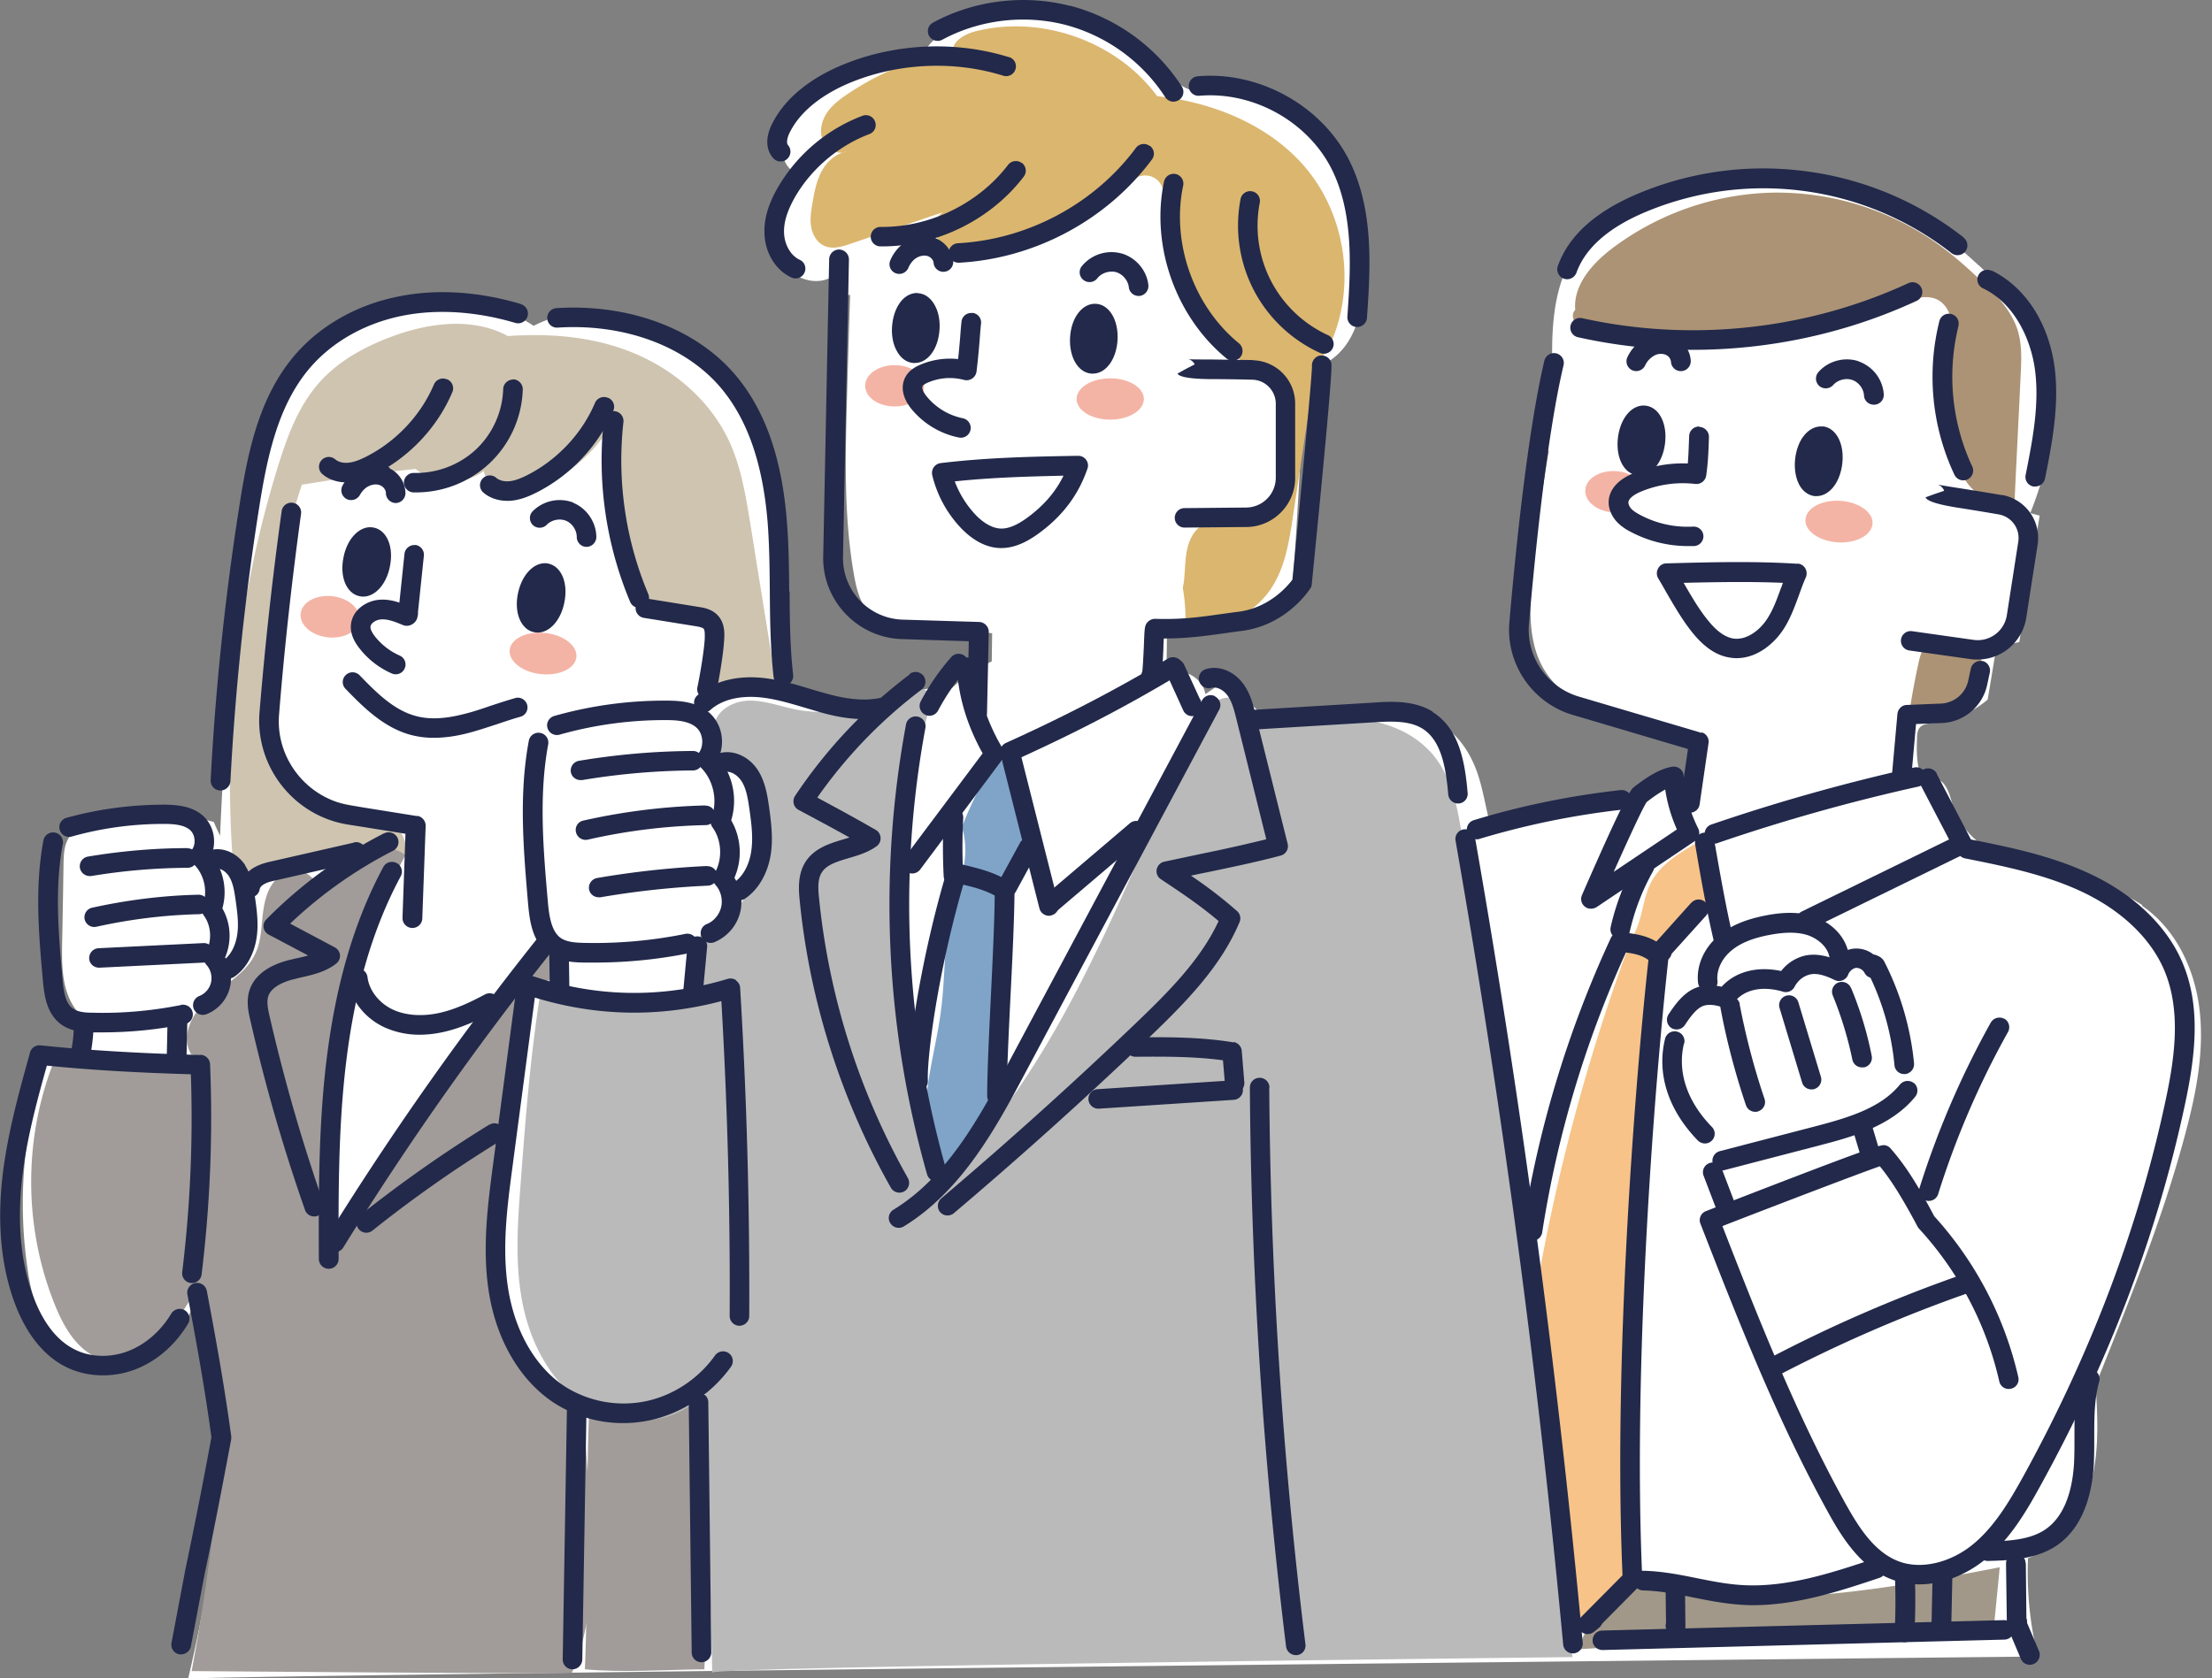 <svg width="141" height="107" fill="none" xmlns="http://www.w3.org/2000/svg"><rect width="100%" height="100%" fill="#808080" stroke="none"/><g clip-path="url(#clip0_91_339)"><path d="M48.428 28.8c-1.022-2.946-2.837-5.692-5.472-7.372-2.648-1.668-6.166-2.094-8.94-.652-2.622-1.768-5.786-1.505-8.648-.84-2.182.501-4.4 1.279-5.951 2.883-1.829 1.894-2.421 4.614-2.888 7.197-1.626 9.115-2.471 18.369-2.622 27.622l35.012 5.667.114-6.131c.555-6.483 1.034-12.84.807-19.184-.114-3.109-.404-6.256-1.412-9.19zm77.691-11.886c-2.295-2.144-4.93-4.025-7.969-4.84-3.328-.89-6.859-.439-10.237.213-2.61.514-5.372 1.254-7.074 3.273-2.004 2.37-1.98 5.78-1.853 8.877.05 1.341-.53 2.746-.68 4.213a565.648 565.648 0 0030.359 5.792c.921-1.956 1.677-4.025 1.992-6.169.303-2.144.139-4.388-.718-6.381-.832-1.931-2.27-3.536-3.808-4.978h-.012zM78.132 5.818c-.706.012-1.412.138-2.093-.038-1.008-.276-1.702-1.153-2.446-1.893C70.492.79 65.461-.238 61.39 1.417c-1.21.489-2.434 1.316-2.762 2.583a15.06 15.06 0 00-5.85 1.793c-1.4.777-2.799 1.968-2.887 3.56-.025.452.063.94.353 1.292.29.35.794.552 1.223.389-.782.764-1.475 1.642-1.828 2.67s-.303 2.232.315 3.122c.618.89 1.879 1.367 2.875.928.126.376.252.74.378 1.116 6.934-.54 13.718.664 19.606 3.636 1.525.765 3.026 1.655 4.715 1.893 1.45.2 2.925-.1 4.35-.401 1.072-.226 2.181-.464 3.064-1.129 1.576-1.178 1.979-3.36 2.004-5.316.026-2.733-.491-5.529-1.98-7.823-1.487-2.295-4.084-3.975-6.82-3.912h-.013z" fill="#fff"/><path d="M136.558 57.713c-1.942-1.304-4.362-1.593-6.619-2.194-2.257-.602-4.64-1.806-5.409-4-.177-.514-.265-1.078-.605-1.517-.341-.426-1.047-.652-1.425-.25-.353-1.08-.328-1.882-.303-2.684 0-.238.026-.489.164-.664.189-.239.542-.264.845-.301a6.566 6.566 0 003.492-1.492c.101-.552.555-3.348.555-3.348l1.463-.326 1.298-8.062-1.424-.376s.743-4.64 1.059-6.294c.668-3.46-1.828-6.758-5.308-7.41-4.917-.916-11.764-2.132-16.618-2.997-3.354-.602-6.581 1.542-7.325 4.84-1.236 5.416-2.307 10.808-2.749 16.337-.163 1.968-.227 4.087.807 5.767 1.009 1.63 2.862 2.546 4.703 3.097 1.841.54 3.783.815 5.535 1.58-.151 1.191-.139 1.103-.29 2.307-1.324.213-2.622.54-3.921.878-3.127.802-6.254 1.617-9.368 2.42-.378-1.267-.53-2.52-.933-3.712-.403-1.178-1.11-2.307-2.143-3.009-1.261-.84-2.85-.978-4.363-.965-1.525 0-3.063.125-4.576.363-.895.138-1.866.301-2.635-.175-.92-.564-1.274-1.906-2.333-2.157l-1.299.89c-.163-1.065-1.5-1.78-2.483-1.316.025-1.028.025-1.893.038-2.746a60.15 60.15 0 004.98-.439c.58-.075 1.16-.163 1.702-.4.53-.24 1.021-.64 1.223-1.18.201-.188 1.387-23.709 1.387-23.709.012-3.21-2.572-5.83-5.8-5.893l-19.72-.351a3.644 3.644 0 00-3.718 3.498c-.152 3.887-.353 9.993-.454 13.73-.101 3.748-.202 7.535.453 11.234.177.99.454 2.043 1.261 2.645.643.477 1.476.552 2.27.614 1.752.138 3.517.289 5.27.427l-.025 1.805a8.712 8.712 0 00-2.547 1.705c-1.753-.263-3.631.54-4.653 1.994-1.639-.64-3.278-1.279-5.005-1.592-1.727-.314-3.555-.289-5.17.4.102-.05.82-4.852.82-4.852l-1.828-1.24.895-7.825c.316-2.695-1.664-5.128-4.375-5.403l-17.651-1.768c-1.639-.163-3.114.99-3.328 2.608-.43 3.097-1.148 7.61-1.425 7.936-.265 3.9-.517 7.812-.782 11.71-.088 1.367-.151 2.872.68 3.975.884 1.179 2.497 1.517 3.973 1.655 1.475.138 3.05.188 4.248 1.041.253.176-.063.84-.428 1.141-.378.301-.87.414-1.35.514L17.16 55.87c-.34.075-.718.138-1.046.025-.277-.1-.492-.326-.68-.54a10.6 10.6 0 01-1.804-2.946c-2.534-.69-4.917-.69-7.186-.15-.82.188-1.69.514-2.106 1.241-.265.477-.277 1.053-.29 1.605a661.26 661.26 0 01-.088 5.003c-.013.953-.025 1.918.214 2.846.24.928.77 1.805 1.614 2.27a32.05 32.05 0 00-.252 2.331c0-.1-.114-.2-.215-.175-.1.025-.15.175-.088.25l-2.37-.062c-1.337 4.313-1.765 8.94-1.097 13.403.277 1.868.82 3.85 2.27 5.065 1.487 1.242 3.757 1.392 5.484.502 1.727-.903 2.875-2.733 3.089-4.664.655 2.746 1.26 5.642 1.866 8.55-.34 5.505-1.147 10.934-2.484 16.614.214-.213 117.911-1.417 117.911-1.417a22.344 22.344 0 01-.631-6.27c1.526-.588 2.736-1.83 3.455-3.297 1.147-2.37 1.021-5.128.857-7.748 2.156-5.404 4.287-10.62 5.724-16.049.681-2.545 1.198-5.178.908-7.799-.29-2.62-1.5-5.228-3.681-6.707l.025-.038z" fill="#fff"/><path d="M53.698 9.742a.677.677 0 00.264-.063 2.017 2.017 0 00-.264.063z" fill="#DBB66F"/><path d="M73.77 6.144C71.198 2.633 66.369.915 62.145 2.006c-.706.188-1.538.677-1.387 1.392-2.383.25-4.64 1.216-6.632 2.533-.517.338-1.046.727-1.4 1.24-.352.515-.516 1.192-.277 1.769.202.489.744.852 1.261.79a2.12 2.12 0 01.265-.063c-.088.038-.177.05-.265.063-.58.188-1.046.652-1.336 1.19-.328.615-.467 1.317-.58 2.007-.088.514-.177 1.028-.088 1.542.088.514.39 1.016.857 1.216.53.226 1.135.038 1.677-.15 1.954-.665 3.92-1.342 5.875-2.006-.555.338-.656 1.153-.328 1.717.328.552.984.853 1.627.916.643.062 1.286-.088 1.916-.264 2.824-.752 5.61-1.843 7.83-3.723.68-.577 1.563-1.267 2.358-.866.832.414.769 1.568.718 2.496-.088 2.03.567 4.1 1.828 5.692 1.06 1.354 2.51 2.344 3.921 3.322.782.54 1.665 1.104 2.61.99 1.223-.137 2.03-1.34 2.459-2.494 1.26-3.386.656-7.398-1.55-10.269-2.207-2.871-5.927-4.514-9.772-4.915l.038.013z" fill="#DBB66F"/><path d="M79.166 21.24c-.227.413-.454.89-.328 1.341.114.364.43.627.782.79.34.163.719.263 1.047.451.857.464 1.349 1.405 1.513 2.358.163.953.025 1.93-.101 2.883 0 1.931-1.185 3.661-2.824 3.975-.908.175-1.93-.025-2.686.489-.593.401-.857 1.128-.958 1.83-.101.703-.063 1.43-.215 2.12.177 1.053.177 1.755.177 2.47 2.068.3 4.274-.665 5.434-2.395.908-1.355 1.173-3.022 1.412-4.64.505-3.385 1.021-6.783 1.526-10.168-2.421-1.843-3.644-1.805-4.791-1.504h.012z" fill="#DBB66F"/><path d="M46.511 28.198c-1.135-2.482-3.29-4.426-5.787-5.542-2.496-1.115-5.308-1.441-8.346-1.228-2.283-1.242-5.132-.84-7.553.087-1.639.627-3.227 1.505-4.4 2.796-1.4 1.53-2.13 3.549-2.736 5.517a68.478 68.478 0 00-2.761 26.192c3.669.727 7.338-2.495 10.944-1.555.138-.915-.454-1.818-1.236-2.332-.782-.501-1.727-.702-2.648-.877-.92-.176-1.853-.364-2.647-.853-.946-.602-1.589-1.605-1.93-2.67-.34-1.066-.403-2.195-.415-3.323-.038-4.589.82-9.153 2.244-13.504 2.345-.376 4.69-.752 7.262-1.003 1.185 1.016 3.09 1.066 4.337.126.126.777.895 1.329 1.677 1.416.782.088 1.564-.175 2.27-.526a10.407 10.407 0 004.148-3.762c-.114 2.22.012 4.439.365 6.633.177 1.116.429 2.257 1.009 3.235.567.978 1.513 1.806 2.635 2.006.492.088 1.009.05 1.5.113.505.063 1.022.276 1.274.702.252.426.202.953.139 1.442-.089.665-.177 1.342-.265 2.006-.038.3-.05.652.176.828.164.125.404.125.618.112l3.165-.188c-.58-3.56-1.16-7.134-1.728-10.695-.29-1.755-.58-3.535-1.31-5.153z" fill="#CFC4B0"/><path d="M126.509 18.13c-1.071-1.053-2.206-2.056-3.454-2.896a17.674 17.674 0 00-10.238-2.947 17.665 17.665 0 00-10.049 3.548c-1.273.966-2.496 2.345-2.357 3.925-.404.376.063 1.216.731 1.58.668.376 1.463.401 2.232.401a63.859 63.859 0 0018.067-2.545c.693-.2 1.475-.414 2.106-.063.466.263.743.777.832 1.304.088.527.038 1.066 0 1.592a32.082 32.082 0 00-.025 5.179c.088 1.203.277 2.445.945 3.448.668 1.003 1.954 1.692 3.114 1.329.126-2.696.265-5.392.391-8.087.051-.953.088-1.919-.189-2.834-.366-1.166-1.21-2.094-2.08-2.96l-.026.026zm-2.143 23.359c-.416-.301-.933-.615-1.399-.414-.416.175-.555.677-.656 1.116a45.602 45.602 0 00-.542 2.858c-.038.2-.063.44.076.59.164.188.454.175.706.125.491-.088.971-.2 1.45-.339.58-.163 1.185-.376 1.601-.827.668-.702.706-1.78.693-2.746-.718-.188-1.45-.376-1.916-.389l-.013.026z" fill="#AC9375"/><path d="M32.012 81.585c-.58-3.335-.202-6.758.189-10.118.227-1.993.466-4 .693-5.993.101-.84.215-1.743.782-2.382.555-.64 1.715-.828 2.232-.15-.14-.941-.265-1.882-.404-2.834a263.235 263.235 0 00-14.197 19.559c-1.197-8.589.43-17.528 4.552-25.164a4.281 4.281 0 00-3.253-.489c-.151.602-.315 1.241-.719 1.718-.403.476-1.122.752-1.677.464-.239-.126-.416-.339-.643-.49-.68-.413-1.626-.087-2.118.54-.491.627-.63 1.442-.718 2.232-.076.79-.114 1.605-.454 2.32-.58 1.253-1.904 1.943-2.95 2.845-1.047.903-1.88 2.445-1.123 3.599.265-.013.517.213.643.539a20.101 20.101 0 00-8.069-.025c-.542 0-.983.063-1.424.138-1.892 4.94-1.816 10.582.214 15.472.592 1.43 1.513 2.934 3.026 3.322 1.235.326 2.572-.213 3.505-1.078.933-.865 1.538-2.019 2.168-2.946.568.451.744 1.216.883 1.918.315 1.555.618 3.097 1.072 5.14-.215 5.304-1.022 11.611-2.005 16.827 0 0 24.195.2 24.233.113 2.18-5.016.933-11.398.769-16.701-2.925-1.73-4.627-5.028-5.22-8.363l.013-.013z" fill="#A19C99"/><path d="M107.95 53.864c-1.046.627-2.13 1.303-2.698 2.382-.58 1.103-.529 2.47-1.261 3.61a125.098 125.098 0 00-6.19 23.184l2.736 21.264s3.694-3.811 3.858-3.535c-.404-13.517.126-27.07 1.853-40.298l3.026-3.272a7.432 7.432 0 01-.63-3.097c-.252-.163-.505-.364-.681-.251l-.013.013z" fill="#F7C388"/><path d="M104.836 100.856c-1.954.577-3.606 2.27-4.211 4.301a845.887 845.887 0 0126.452-1.191c.126-1.342.265-2.683.391-4.037-1.841.363-3.682.702-5.535 1.003-5.674.915-11.575 1.479-17.097-.076z" fill="#A19889"/><path d="M61.313 52.773c.265.777.278 1.667.114 2.495-.164.827-.48 1.617-.694 2.432-.592 2.194-.454 4.501-.756 6.758-.227 1.78-.719 3.523-.895 5.304-.177 1.78 0 3.686 1.008 5.178.807-.84 1.627-1.668 2.434-2.507.44-.452.882-.916 1.122-1.493.264-.614.264-1.303.264-1.98 0-3.173.013-6.345.026-9.517 0-1.078 0-2.17.29-3.21.252-.953.731-1.843.958-2.808.416-1.818-.177-3.837-1.526-5.153a20.77 20.77 0 00-2.345 4.476v.025z" fill="#7FA4C8"/><path d="M37.547 90.149c-.214 5.228-.038 11.058-.265 16.287 2.383.225 5.094.025 7.616 0 .315-5.906.075-11.698-.29-17.591-1.93 1.442-5.006 1.718-7.061 1.304z" fill="#A19C99"/><path d="M45.427 63.054c-.278.038-.568.063-.858.088v.313c.29-.138.568-.276.858-.4z" fill="#BABABA"/><path d="M91.119 47.883c-1.236-1.33-3.09-1.956-4.905-2.069-1.816-.113-3.631.226-5.409.564-.87-1.153-1.74-2.068-2.761-1.868-.87.163-1.374 1.066-1.752 1.868-2.333 4.978-4.338 10.119-6.784 15.046-2.433 4.94-5.333 9.705-9.203 13.629-3.53-9.867-3.733-20.776-.82-30.794-.567-.413-1.337-.426-2.017-.25-.681.175-1.299.514-1.942.777a8.557 8.557 0 01-4.917.426c-.946-.2-1.879-.551-2.85-.539-.97.013-2.03.564-2.219 1.505-.24 1.216.177 1.993.29 2.758.92-.426 2.068.138 2.585 1.003.517.865.542 1.931.454 2.934-.252 2.809-1.601 5.818-4.249 6.783 0 1.166-.025 2.32-.038 3.486.29-.025.568-.063.858-.088-.29.138-.568.276-.858.401v-.313a44.595 44.595 0 01-10.099-.088c-.68 4.25-.983 8.263-1.286 12.275-.202 2.658-.403 5.354.151 7.962.555 2.607 1.955 5.153 4.287 6.47 2.32 1.316 5.623 1.065 7.313-1.004l.454 17.892c-.177-.389 54.832-.991 54.832-.991a3952.364 3952.364 0 00-6.96-51.77c-.302-2.143-.668-4.425-2.143-6.005h-.012z" fill="#BABABA"/><path d="M21.182 38.015c-1.034-.112-1.93.377-2.018 1.104-.075.727.694 1.404 1.728 1.517 1.034.113 1.929-.376 2.017-1.103.076-.728-.694-1.405-1.727-1.518zM34.76 40.36c-1.172-.125-2.194.351-2.27 1.078-.075.728.808 1.417 1.98 1.543 1.173.125 2.194-.352 2.27-1.079.075-.727-.807-1.416-1.98-1.542zm22.266-14.444c1.038 0 1.88-.59 1.88-1.316 0-.727-.842-1.317-1.88-1.317-1.037 0-1.878.59-1.878 1.317s.841 1.316 1.878 1.316zm13.744-1.793c-1.186 0-2.144.59-2.144 1.317s.958 1.316 2.143 1.316c1.185 0 2.144-.589 2.144-1.316 0-.727-.959-1.317-2.144-1.317zm30.284 7.122c-.051.727.756 1.366 1.79 1.43.176 0 .34 0 .504-.013a2.905 2.905 0 011.148-1.981c-.316-.351-.858-.602-1.488-.64-1.034-.063-1.917.477-1.954 1.204zm16.251.689c-1.185-.075-2.168.464-2.219 1.192-.05.727.87 1.379 2.056 1.454 1.185.075 2.168-.464 2.219-1.191.05-.727-.87-1.38-2.056-1.455z" fill="#F4B4A5"/><path d="M69.823 19.998c-.491-.025-.933.665-.983 1.555-.05.89.302 1.63.781 1.655.492.025.934-.664.984-1.555.05-.89-.303-1.63-.782-1.655z" fill="#22294A"/><path d="M69.86 19.371c-.857-.05-1.575.866-1.65 2.132-.076 1.266.516 2.27 1.373 2.32h.076c.832 0 1.5-.903 1.576-2.132.076-1.267-.517-2.27-1.374-2.32zm.127 2.245c-.025.501-.215.827-.315.94-.101-.125-.227-.464-.202-.965.025-.502.214-.828.315-.94.101.125.227.463.202.965zm-11.511-2.32c-.492-.025-.933.665-.983 1.555-.05.89.302 1.63.781 1.655.492.025.933-.665.984-1.555.05-.89-.303-1.63-.782-1.655z" fill="#22294A"/><path d="M58.514 18.682c-.467-.025-.92.238-1.223.727-.24.376-.391.878-.429 1.417-.038.526.05 1.053.252 1.454.252.527.656.84 1.122.865h.076c.832 0 1.5-.902 1.576-2.131.038-.527-.05-1.053-.252-1.454-.252-.527-.656-.84-1.122-.866v-.012zm.126 2.244c-.025.502-.215.828-.315.94-.101-.125-.227-.463-.202-.965.025-.502.214-.828.315-.94.1.125.227.464.202.965zm-23.805 15.61c-.479-.1-1.02.527-1.197 1.392-.177.865.063 1.655.542 1.755.479.1 1.021-.526 1.197-1.392.177-.865-.063-1.655-.542-1.755z" fill="#22294A"/><path d="M34.962 35.934c-.845-.175-1.677.64-1.942 1.881-.265 1.241.176 2.32 1.021 2.495.076.013.152.025.227.025.391 0 .77-.2 1.084-.564.29-.339.517-.815.618-1.342.265-1.24-.176-2.32-1.021-2.495h.013zm-.202 2.232c-.101.502-.328.79-.454.878-.076-.138-.164-.49-.063-.99.1-.502.328-.79.454-.879.075.138.164.49.063.991zm-11.057-3.924c-.48-.1-1.021.526-1.198 1.391-.176.865.063 1.655.542 1.756.48.1 1.022-.527 1.198-1.392.177-.865-.063-1.655-.542-1.755z" fill="#22294A"/><path d="M23.829 33.64c-.454-.1-.933.1-1.311.539-.29.338-.517.815-.618 1.341-.265 1.242.176 2.32 1.021 2.495.076.013.151.026.227.026.39 0 .77-.201 1.084-.565.29-.338.517-.815.618-1.341.265-1.241-.176-2.32-1.021-2.495zm-.202 2.231c-.1.502-.328.79-.454.878-.075-.138-.164-.489-.063-.99.101-.502.328-.79.454-.878.076.138.164.489.063.99zm92.493-8.061c-.491-.063-.97.614-1.071 1.492-.101.877.201 1.642.693 1.705.492.063.971-.615 1.072-1.492.101-.878-.202-1.643-.694-1.705z" fill="#22294A"/><path d="M116.196 27.195c-.467-.05-.92.188-1.261.652-.265.364-.441.865-.504 1.392-.063.526 0 1.053.164 1.467.214.539.605.865 1.071.928h.126c.417 0 .833-.239 1.135-.665.265-.364.441-.865.505-1.392.151-1.266-.379-2.294-1.236-2.394v.012zm0 2.244c-.063.502-.252.815-.366.916-.088-.126-.201-.477-.151-.978.063-.502.252-.815.366-.915.088.125.201.476.151.977zm-11.36-2.946c-.492-.063-.971.614-1.072 1.492-.1.878.202 1.642.694 1.705.492.063.971-.614 1.072-1.492.1-.878-.202-1.642-.694-1.705z" fill="#22294A"/><path d="M104.899 25.866c-.857-.1-1.614.777-1.765 2.044-.151 1.266.378 2.294 1.236 2.395h.138c.807 0 1.488-.853 1.627-2.044.151-1.267-.378-2.295-1.236-2.395zm0 2.244c-.063.502-.252.815-.365.916-.089-.126-.202-.477-.152-.978.063-.502.252-.815.366-.916.088.126.202.477.151.978zM62.435 39.658l-4.905-.15a3.92 3.92 0 01-3.795-3.975l.379-18.983a.639.639 0 00-.618-.64h-.013a.636.636 0 00-.63.615l-.379 18.983c-.05 2.796 2.194 5.153 5.006 5.24l4.274.139-.1 4.576c0 .339.264.627.617.64h.013c.34 0 .617-.276.63-.615l.113-5.19a.637.637 0 00-.605-.64h.013zM79.86 22.957l-2.724-.037c-.668 0-1.361 0-1.462-.026.126 0 .353.088.479.34l-.555.287-.542.301c.126.218.815.335 2.068.351.806 0 1.815.013 2.698.038.832.013 1.5.702 1.5 1.53v4.752a1.903 1.903 0 01-1.879 1.868l-3.946.037a.62.62 0 10.013 1.241l3.946-.037c1.702-.012 3.102-1.417 3.102-3.11v-4.751a2.764 2.764 0 00-2.711-2.771l.013-.013zm47.759 8.614c-.883-.15-1.879-.314-2.686-.439-.655-.1-1.336-.213-1.437-.238a.618.618 0 01.429.401l-.593.2-.592.214c.084.234.748.451 1.992.652.807.125 1.803.288 2.673.439a1.523 1.523 0 011.248 1.73l-.731 4.702a1.88 1.88 0 01-2.119 1.567l-3.908-.552a.621.621 0 10-.177 1.229l3.909.552c.151.025.29.025.429.025a3.146 3.146 0 003.101-2.646l.731-4.701a2.783 2.783 0 00-2.282-3.148l.013.013zm-5.976-13.516c-6.456 2.984-13.844 3.774-20.791 2.232a.622.622 0 10-.265 1.216 33.51 33.51 0 007.313.802c4.904 0 9.809-1.053 14.272-3.122a.617.617 0 00.303-.827.623.623 0 00-.832-.301zm3.517-2.922a20.569 20.569 0 00-9.948-4.2 20.602 20.602 0 00-10.716 1.38c-2.749 1.14-4.502 2.695-5.195 4.651a.632.632 0 00.593.84.637.637 0 00.592-.414c.58-1.604 2.093-2.921 4.501-3.912a19.445 19.445 0 0119.404 2.659.638.638 0 00.883-.1.63.63 0 00-.101-.878l-.013-.026zm1.778 2.132a.628.628 0 00-.832.288.62.62 0 00.29.828c2.055.978 3.063 3.31 3.316 5.166.302 2.231-.152 4.526-.593 6.745a.617.617 0 00.492.727h.126c.29 0 .554-.2.618-.501.441-2.207.933-4.715.605-7.147-.391-2.821-1.891-5.103-4.022-6.131v.025zm-2.105 3.511a.616.616 0 00-.454-.753.62.62 0 00-.757.452 14.658 14.658 0 00.958 9.792.622.622 0 00.832.3.616.616 0 00.303-.827 13.52 13.52 0 01-.87-8.977l-.012.013zm1.537 21.377a.63.63 0 00-.743.477l-.164.764a1.863 1.863 0 01-1.74 1.467l-2.169.088c-.315 0-.567.25-.605.564l-.353 3.925a.638.638 0 00.567.677h.051a.618.618 0 00.618-.565l.302-3.385 1.627-.062a3.085 3.085 0 002.912-2.458l.164-.765a.627.627 0 00-.479-.74l.012.013zM61.969 19.96a.615.615 0 00-.681.565c-.038.338-.063.677-.088 1.028-.038.439-.076.89-.127 1.342a4.818 4.818 0 00-2.445.376c-.29.125-.694.35-.92.777-.316.602-.177 1.342.403 2.044a5.259 5.259 0 003.013 1.805c.038 0 .088.013.126.013a.627.627 0 00.126-1.241 4.007 4.007 0 01-2.295-1.38c-.252-.3-.327-.564-.277-.664.025-.05.1-.126.328-.226a3.517 3.517 0 012.32-.175.64.64 0 00.794-.527c.088-.715.151-1.404.202-2.056.025-.339.05-.677.088-1.016a.613.613 0 00-.567-.677v.013zM73.278 9.303a.624.624 0 00-.87.126c-2.648 3.573-6.897 5.842-11.347 6.08a.629.629 0 00-.593.653c.013.326.29.589.63.589h.038c4.83-.263 9.419-2.72 12.293-6.583a.616.616 0 00-.126-.865h-.025zm-8.145 1.091a.63.63 0 00-.882.126c-1.867 2.444-4.93 3.949-8.007 3.949h-.113a.62.62 0 10-.013 1.241h.126c3.468 0 6.91-1.692 9.015-4.45a.622.622 0 00-.126-.878v.012zM68.21.376c-2.913-.752-6.103-.363-8.738 1.066a.618.618 0 00-.252.84c.164.3.542.414.845.25 2.37-1.278 5.22-1.617 7.83-.952a10.91 10.91 0 016.38 4.614.623.623 0 00.529.288.708.708 0 00.34-.1.623.623 0 00.19-.865A12.158 12.158 0 0068.21.364v.012z" fill="#22294A"/><path d="M64.326 3.649c-3.416-1.066-7.262-.89-10.565.463-2.169.89-3.732 2.182-4.527 3.75-.453.877-.428 1.692.063 2.231.127.138.29.2.467.2.151 0 .303-.05.416-.162a.627.627 0 00.05-.878c-.113-.125-.063-.476.127-.84.832-1.63 2.572-2.62 3.883-3.16 3.038-1.24 6.581-1.404 9.708-.426a.62.62 0 00.782-.414.616.616 0 00-.416-.777l.012.013z" fill="#22294A"/><path d="M54.97 7.385a10.575 10.575 0 00-5.37 4.539c-.618 1.065-.908 2.03-.87 2.959.038 1.241.706 2.344 1.715 2.808a.681.681 0 00.264.063c.24 0 .467-.138.568-.364a.616.616 0 00-.303-.827c-.567-.264-.97-.953-.996-1.718-.025-.69.214-1.43.706-2.294 1.047-1.806 2.774-3.26 4.728-4a.615.615 0 00.366-.802.62.62 0 00-.807-.364zM32.718 24.199c-.34 0-.63.263-.643.601a5.548 5.548 0 01-1.727 3.85 5.621 5.621 0 01-3.96 1.504h-.012a.626.626 0 00-.63.602c0 .338.264.627.605.64h.176a6.839 6.839 0 004.678-1.856 6.757 6.757 0 002.118-4.714.637.637 0 00-.605-.64v.013zm-4.237-.013a.626.626 0 00-.82.326c-.831 1.968-2.42 3.648-4.336 4.614-.303.15-.706.338-1.11.376-.34.038-.655-.05-.845-.213a.624.624 0 00-.882.063.616.616 0 00.063.877c.39.339.933.527 1.526.527.088 0 .176 0 .277-.013.605-.062 1.147-.3 1.55-.501 2.182-1.09 3.985-2.997 4.93-5.241a.62.62 0 00-.327-.815h-.026zm10.264 1.179a.626.626 0 00-.82.326c-.832 1.968-2.42 3.648-4.337 4.614-.303.15-.706.338-1.11.376-.34.037-.655-.05-.844-.213a.624.624 0 00-.883.062.616.616 0 00.063.878c.39.338.933.526 1.526.526.088 0 .176 0 .277-.012.605-.063 1.147-.3 1.55-.502 2.182-1.09 3.985-2.996 4.93-5.24a.62.62 0 00-.327-.815h-.025zM26.578 52.033l-4.224-.677c-2.786-.451-4.804-2.997-4.564-5.818.34-4.25.82-8.55 1.4-12.776a.624.624 0 00-1.236-.175 231.076 231.076 0 00-1.412 12.838c-.278 3.461 2.193 6.596 5.623 7.147l3.681.59-.189 5.366a.63.63 0 00.606.64h.025c.34 0 .618-.264.63-.603l.215-5.905a.636.636 0 00-.53-.64l-.025.013z" fill="#22294A"/><path d="M33.197 19.384c-2.648-.79-5.308-.965-7.678-.502-2.723.514-5.12 1.869-6.758 3.8-2.27 2.67-2.976 6.193-3.505 9.591a169.305 169.305 0 00-1.828 17.478.629.629 0 00.592.652h.038a.641.641 0 00.63-.59c.303-5.792.908-11.622 1.816-17.352.504-3.21 1.173-6.557 3.228-8.977 1.45-1.705 3.593-2.909 6.026-3.373 2.182-.414 4.628-.25 7.086.477a.63.63 0 00.782-.414.626.626 0 00-.416-.777l-.013-.013zm17.109 18.331c-.012-1.48-.025-2.997-.151-4.502-.328-4.137-1.45-7.234-3.43-9.478-2.521-2.846-6.732-4.376-11.259-4.088a.621.621 0 00-.58.665.614.614 0 00.669.576c4.148-.263 7.98 1.116 10.25 3.674 1.79 2.031 2.812 4.89 3.127 8.752.113 1.467.126 2.959.139 4.413.012 1.78.037 3.624.24 5.442a.625.625 0 00.617.551h.076a.63.63 0 00.554-.69c-.202-1.755-.214-3.573-.227-5.315h-.025zm-5.8.978l-3.265-.527a.628.628 0 00-.719.514.625.625 0 00.517.715l3.266.526c.163.025.466.075.554.176.089.125.063.464.063.652-.063.965-.365 2.608-.466 3.059a.618.618 0 00.479.74c.038 0 .088.012.126.012.29 0 .555-.2.618-.489.1-.501.416-2.194.479-3.234.025-.377.063-1.004-.315-1.493-.379-.501-.984-.601-1.35-.651h.013zM76.342 4.865a.623.623 0 10.113 1.241c3.367-.288 6.809 1.58 8.372 4.564 1.513 2.909 1.261 6.57 1.06 9.516a.628.628 0 00.58.665h.037a.63.63 0 00.63-.577c.215-3.097.48-6.959-1.197-10.18-1.79-3.424-5.737-5.568-9.595-5.23zm-.921 6.971a.628.628 0 00-.479-.74.631.631 0 00-.743.477c-.858 4.1.743 8.626 3.984 11.284.113.1.252.138.403.138a.604.604 0 00.48-.226.63.63 0 00-.089-.877c-2.9-2.37-4.325-6.42-3.556-10.069v.013zm9.217 9.529a7.723 7.723 0 01-3.631-3.473 7.686 7.686 0 01-.706-4.965.617.617 0 00-.492-.727.62.62 0 00-.731.489 8.947 8.947 0 00.82 5.767 8.951 8.951 0 004.223 4.037.68.68 0 00.265.063.62.62 0 00.567-.364c.151-.313 0-.677-.303-.827h-.012zm-.505 1.304a.641.641 0 00-.504.677c0 .677-.731 8.425-1.248 13.616-.303.401-1.463 1.793-3.442 2.044-.429.05-.82.113-1.21.163-1.324.188-2.472.339-4.085.288a.66.66 0 00-.593.351c-.088.176-.1.364-.139 1.43-.025.501-.063 1.341-.1 1.58a.614.614 0 00.567.877.59.59 0 00.454-.2c.214-.226.252-.464.328-2.207 0-.176.012-.389.025-.577 1.424 0 2.546-.15 3.72-.313.377-.05.768-.113 1.197-.163 2.912-.351 4.362-2.633 4.425-2.721a.506.506 0 00.088-.263c.896-9.015 1.324-13.755 1.249-14.08a.62.62 0 00-.731-.49v-.012zm-.504.69v-.002zM61.401 52.146a.629.629 0 00-.593-.652.621.621 0 00-.655.59 37.954 37.954 0 000 3.786.616.616 0 00.517.576h.1c.253 0 .48-.15.58-.388l.064-.15a.578.578 0 00-.038-.54 34.56 34.56 0 01.025-3.235v.013zm4.463 1.341a.625.625 0 00-.844.251l-1.375 2.52a.618.618 0 00.555.916.617.617 0 00.555-.326l1.374-2.52a.618.618 0 00-.252-.84h-.013z" fill="#22294A"/><path d="M64.39 56.246c-.984-.652-2.119-.903-3.228-1.166h-.05a.616.616 0 00-.745.414c-1.664 5.541-2.56 11.585-2.47 13.478a.614.614 0 00.655.59.614.614 0 00.592-.653c-.063-1.504.63-6.87 2.257-12.5.706.163 1.412.364 2.005.69-.013 1.604-.126 4-.24 6.331-.126 2.583-.24 5.028-.24 6.457a.62.62 0 00.631.615.62.62 0 00.618-.627c0-1.404.113-3.824.24-6.395.126-2.52.252-5.128.252-6.745a.598.598 0 00-.278-.514v.025zm26.93-10.871c-1.198-.74-2.686-.652-3.77-.576l-7.892.476a.64.64 0 00-.593.665c.013.35.315.601.668.589l7.893-.477c1.185-.075 2.244-.087 3.038.402 1.198.74 1.5 2.457 1.652 4.2a.628.628 0 00.618.577h.05a.615.615 0 00.568-.678c-.177-2.068-.568-4.112-2.232-5.153v-.025zm1.967 7.511a.613.613 0 00-.505.714 642.888 642.888 0 016.86 51.256.616.616 0 00.617.564h.063a.636.636 0 00.567-.677 640.194 640.194 0 00-6.87-51.356.616.616 0 00-.72-.501h-.012zm-12.369 16.45a.62.62 0 00-.63-.615.62.62 0 00-.618.627 308.95 308.95 0 002.308 35.633.634.634 0 00.617.552h.076a.612.612 0 00.542-.689 306.518 306.518 0 01-2.307-35.483l.012-.025zm-34.306-17.04a4.3 4.3 0 00-.807-3.974c.404-.903.24-2.031-.454-2.746-.769-.79-1.866-.903-2.85-.903a25.787 25.787 0 00-7.173.978c-.328.1-.53.439-.429.765a.624.624 0 00.77.426 24.59 24.59 0 016.82-.928c.719 0 1.513.076 1.955.527.39.401.428 1.141.088 1.592a.62.62 0 00.075.84c.87.803 1.173 2.182.732 3.285a.616.616 0 00.075.59c.605.827.656 2.069.126 2.946a.622.622 0 00.076.74c.328.364.467.915.353 1.404-.113.477-.467.903-.908 1.078a.613.613 0 00-.353.803c.101.25.328.401.58.401a.717.717 0 00.227-.037 2.798 2.798 0 001.677-1.956c.164-.74.025-1.53-.378-2.157a4.076 4.076 0 00-.202-3.661v-.013zM43.7 59.543a29.275 29.275 0 01-6.444.577c-.58-.012-1.172-.05-1.563-.35-.555-.44-.693-1.393-.769-2.245-.29-3.335-.593-6.783.025-10.093a.629.629 0 00-1.236-.226c-.655 3.485-.34 7.009-.05 10.432.101 1.116.278 2.382 1.248 3.122.694.539 1.551.601 2.308.614h.693c2.017 0 4.047-.2 6.027-.602a.63.63 0 00.492-.74c-.064-.338-.404-.551-.744-.489h.012zM26.477 34.756a.633.633 0 00-.693.551l-.404 3.862a.614.614 0 00.517.677h.1c.29 0 .543-.188.606-.476l.025-.1c.013-.076.026-.151.013-.214l.378-3.623a.63.63 0 00-.555-.69l.013.013z" fill="#22294A"/><path d="M26.162 38.693c-.555-.226-1.236-.515-1.98-.452-.82.063-1.727.64-1.815 1.605-.038.489.139.978.555 1.505a5.322 5.322 0 002.055 1.592c.088.038.164.05.252.05.24 0 .466-.138.567-.376a.614.614 0 00-.315-.815 4.167 4.167 0 01-1.576-1.216c-.202-.264-.303-.477-.29-.627.025-.226.34-.439.668-.464.454-.038.958.175 1.412.364a.643.643 0 00.82-.339c.139-.313-.025-.677-.34-.815l-.013-.012zm6.682 5.817c-.53.15-1.06.326-1.563.49-.58.2-1.135.388-1.703.526-1.21.313-2.218.363-3.076.125-1.425-.376-2.572-1.555-3.58-2.595a.623.623 0 00-.883-.013.614.614 0 00-.013.878c1.06 1.09 2.383 2.457 4.148 2.934a5.66 5.66 0 001.476.188c.68 0 1.424-.1 2.231-.314.618-.163 1.21-.363 1.79-.551.492-.163.996-.339 1.5-.477a.615.615 0 00.43-.764.619.619 0 00-.77-.427h.013zm11.335 3.373c-2.434.012-4.88.226-7.275.627a.632.632 0 00-.517.715c.05.3.315.514.618.514h.1a44.643 44.643 0 017.074-.615.62.62 0 10-.013-1.241h.013zm.781 3.473c-2.61.063-5.22.389-7.779.965a.607.607 0 00-.466.74.63.63 0 00.605.49c.05 0 .088 0 .139-.013a37.223 37.223 0 017.527-.928c.34 0 .617-.289.605-.64a.613.613 0 00-.643-.602l.012-.012zm.126 3.862h-.025a57.12 57.12 0 00-6.998.765.632.632 0 00-.516.714c.05.301.315.514.617.514h.114a54.663 54.663 0 016.846-.74.62.62 0 00.593-.651.615.615 0 00-.63-.59v-.012zm3.228-6.106c-.592-.916-1.639-1.354-2.534-1.066a.637.637 0 00-.404.79.643.643 0 00.795.401c.378-.125.845.188 1.084.552.315.476.416 1.103.517 1.818.139.965.24 1.83.114 2.67-.127.878-.53 1.605-1.085 1.981a.609.609 0 00-.164.865.636.636 0 00.517.276.62.62 0 00.353-.113c.845-.576 1.438-1.604 1.627-2.833.151-1.003.025-2.006-.114-3.022-.1-.664-.227-1.567-.706-2.32zm-34.143 8.814c.34-1.166.076-2.483-.693-3.41.328-.79.176-1.78-.441-2.408-.681-.69-1.665-.79-2.535-.802-2.118 0-4.223.276-6.266.84a.614.614 0 00-.429.765.619.619 0 00.77.426 21.51 21.51 0 015.925-.802c.605 0 1.286.062 1.652.426.303.313.34.903.063 1.241a.606.606 0 00.076.84c.73.665.983 1.806.617 2.721-.075.2-.05.426.076.602.504.677.542 1.692.1 2.42a.62.62 0 00.076.74c.265.288.379.727.29 1.115a1.231 1.231 0 01-.743.865.63.63 0 00-.366.803c.1.25.328.401.58.401a.717.717 0 00.227-.038 2.46 2.46 0 001.513-1.742 2.53 2.53 0 00-.315-1.881 3.517 3.517 0 00-.177-3.135v.013zm-2.635 6.156c-1.84.364-3.72.54-5.598.49-.492 0-.996-.038-1.324-.29-.466-.35-.567-1.14-.63-1.855-.252-2.858-.517-5.805.025-8.639a.629.629 0 00-1.236-.226c-.567 2.997-.302 6.032-.037 8.978.088.978.252 2.081 1.122 2.746.63.476 1.387.526 2.055.539h.605c1.765 0 3.53-.175 5.27-.527a.63.63 0 00.492-.74c-.063-.338-.403-.551-.744-.488v.012z" fill="#22294A"/><path d="M11.965 54.077c-2.118 0-4.262.188-6.355.539a.625.625 0 00-.517.715c.05.3.316.526.618.526h.101a38.938 38.938 0 016.153-.526.62.62 0 10-.013-1.242l.013-.012zm.705 2.971h-.012c-2.282.05-4.564.339-6.783.828a.624.624 0 00-.479.74.63.63 0 00.605.489c.05 0 .088 0 .139-.013a33.837 33.837 0 016.544-.802c.34 0 .617-.289.605-.64 0-.338-.29-.602-.63-.602h.012zm.278 3.085l-6.67.326a.629.629 0 00-.592.652c.013.338.29.589.63.589h.038l6.67-.326a.629.629 0 00.593-.652.622.622 0 00-.656-.59h-.013zM5.333 64.76a.63.63 0 00-.63.626 7.88 7.88 0 01-.19 1.718.618.618 0 00.48.74c.05 0 .088.012.139.012.29 0 .542-.2.605-.489.138-.652.214-1.316.227-1.98a.63.63 0 00-.63-.628zm5.989-.214a.64.64 0 00-.643.614l-.05 2.27a.64.64 0 00.617.64h.013c.34 0 .618-.276.63-.615l.05-2.27a.639.639 0 00-.617-.639z" fill="#22294A"/><path d="M12.772 67.267c-3.165-.088-6.582-.238-10.187-.614a.62.62 0 00-.669.45C1.21 69.65.48 72.27.164 74.966c-.353 3.06-.088 5.805.781 8.137.72 1.931 1.829 3.323 3.203 4.025.731.376 1.55.564 2.408.564.706 0 1.425-.125 2.093-.388 1.35-.527 2.534-1.555 3.341-2.91a.624.624 0 00-.214-.852.631.631 0 00-.857.213c-.669 1.116-1.64 1.956-2.724 2.383-1.16.451-2.458.413-3.467-.113-1.387-.702-2.181-2.207-2.597-3.348-.807-2.156-1.047-4.702-.719-7.573.277-2.42.92-4.827 1.576-7.16 3.228.327 6.304.465 9.179.553a81.354 81.354 0 01-.555 12.638.623.623 0 001.236.15c.542-4.438.73-8.952.542-13.428a.63.63 0 00-.606-.602l-.012.013zm22.253-7.397a.637.637 0 00-.882.1 197.478 197.478 0 00-13.315 18.92.623.623 0 00.202.852.613.613 0 00.328.088c.214 0 .416-.1.53-.3a195.18 195.18 0 0113.238-18.808.63.63 0 00-.1-.878v.025z" fill="#22294A"/><path d="M25.28 55.03a.625.625 0 00-.846.25c-1.853 3.448-3.026 7.46-3.618 12.288-.517 4.225-.504 8.538-.492 12.7a.63.63 0 001.261 0c-.013-4.124-.025-8.4.48-12.55.566-4.664 1.701-8.538 3.479-11.848a.618.618 0 00-.252-.84h-.013z" fill="#22294A"/><path d="M24.472 53.136a29.177 29.177 0 00-7.49 5.48.606.606 0 00.151.978l2.51 1.329c-.227.062-.466.125-.719.175-.189.038-.365.088-.542.126-1.336.35-2.193 1.015-2.483 1.93-.215.69-.063 1.392.063 1.919a111.048 111.048 0 003.48 12.074.609.609 0 00.592.414c.063 0 .139 0 .202-.038a.62.62 0 00.39-.79 112.213 112.213 0 01-3.441-11.936c-.114-.49-.19-.915-.089-1.266.202-.64 1.097-.966 1.614-1.091.164-.038.34-.088.517-.126.719-.163 1.538-.35 2.206-.877a.64.64 0 00.24-.54.618.618 0 00-.328-.489l-2.85-1.517a28.047 28.047 0 016.57-4.651.62.62 0 00.264-.84.63.63 0 00-.844-.264h-.013zm6.72 18.569a83.484 83.484 0 00-8.233 5.78.63.63 0 00-.1.878.64.64 0 00.491.238.64.64 0 00.39-.138 80.332 80.332 0 018.108-5.692.612.612 0 00.202-.853.62.62 0 00-.858-.2v-.013z" fill="#22294A"/><path d="M30.915 63.405c-.87.464-1.891.966-2.963 1.191-1.072.226-2.106.15-2.912-.225-.883-.414-1.513-1.23-1.614-2.07a.633.633 0 00-.694-.55.63.63 0 00-.554.689c.138 1.279 1.033 2.457 2.32 3.059a5.42 5.42 0 002.256.476c.543 0 1.047-.075 1.463-.163 1.223-.263 2.358-.815 3.29-1.316a.618.618 0 00.253-.84.625.625 0 00-.845-.25zm-8.359-9.679l-5.22 1.19c-.353.076-.744.176-1.122.39-.492.275-.82.727-.895 1.203a.625.625 0 00.516.715h.101a.622.622 0 00.618-.527c.013-.113.126-.238.29-.326.214-.125.492-.188.782-.25l5.22-1.192a.623.623 0 00.466-.752.626.626 0 00-.756-.464v.013zM36.55 32.047a2.434 2.434 0 00-2.597.552c-.24.25-.227.64.013.878a.634.634 0 00.882-.013c.303-.313.82-.426 1.223-.263.404.163.694.602.694 1.04 0 .34.277.627.618.627.34 0 .617-.275.63-.614 0-.94-.605-1.843-1.475-2.194l.013-.013zm-11.712-2.231a2.083 2.083 0 00-1.79 0 2.712 2.712 0 00-1.211 1.14.632.632 0 00.24.853.64.64 0 00.857-.238c.151-.276.378-.502.63-.602.24-.1.517-.113.719 0 .176.088.315.288.315.464a.64.64 0 00.618.64c.34 0 .618-.276.63-.615a1.8 1.8 0 00-1.008-1.592v-.05zm46.65-13.654a2.436 2.436 0 00-2.534.815.62.62 0 00.113.877.628.628 0 00.883-.113c.264-.338.769-.501 1.197-.388.416.125.757.526.807.953a.626.626 0 00.618.564h.063a.638.638 0 00.567-.677c-.088-.94-.794-1.768-1.702-2.031h-.012zm-11.878-.991c-.566-.213-1.222-.138-1.777.176A2.726 2.726 0 0056.75 16.6a.62.62 0 00.567.865.63.63 0 00.58-.377c.126-.3.328-.539.555-.664.227-.126.504-.163.706-.088.19.075.34.25.353.426.025.339.34.602.68.565a.622.622 0 00.568-.677c-.063-.652-.53-1.242-1.172-1.48h.025zm58.855 7.861c-.895-.3-1.954-.012-2.559.703a.627.627 0 00.063.877.636.636 0 00.883-.062c.29-.326.794-.464 1.21-.326.416.138.731.564.756.99.013.339.29.59.631.59h.038a.628.628 0 00.592-.652 2.4 2.4 0 00-1.601-2.107l-.013-.013zm-11.814-1.554c-.554-.238-1.223-.2-1.777.088a2.64 2.64 0 00-1.135 1.203.622.622 0 001.122.54 1.4 1.4 0 01.593-.64.854.854 0 01.718-.05.55.55 0 01.341.439.63.63 0 001.26-.05c-.025-.652-.466-1.267-1.096-1.543l-.026.013z" fill="#22294A"/><path d="M15.634 55.168c-.543-.815-1.488-1.204-2.295-.94a.619.619 0 10.378 1.178c.29-.1.668.15.858.439.264.388.353.915.44 1.517.114.815.215 1.554.102 2.257-.114.727-.442 1.329-.908 1.642a.623.623 0 00-.177.865.636.636 0 00.517.276.76.76 0 00.353-.1c.757-.502 1.286-1.417 1.45-2.483.139-.878.026-1.743-.1-2.62-.089-.577-.202-1.367-.63-2.019l.012-.012zm19.996 5.14a.628.628 0 00-.617.627l.038 2.432c0 .34.29.615.63.615s.618-.288.618-.627l-.038-2.432a.628.628 0 00-.63-.615zm8.876-.602a.623.623 0 00-.68.565l-.265 2.82a.622.622 0 00.567.678h.063a.617.617 0 00.618-.564l.265-2.822c.038-.338-.227-.639-.568-.677z" fill="#22294A"/><path d="M46.927 62.502a.634.634 0 00-.542-.087c-4.211 1.266-8.448 1.19-12.608-.239a.606.606 0 00-.53.063.615.615 0 00-.29.452l-1.513 11.447c-.353 2.645-.706 5.391-.302 8.124.466 3.122 1.98 5.73 4.135 7.16a8.106 8.106 0 004.45 1.316c.568 0 1.123-.063 1.678-.175 2.055-.44 3.946-1.68 5.194-3.423a.621.621 0 00-.151-.865.629.629 0 00-.87.15c-1.06 1.492-2.673 2.558-4.425 2.921a7.005 7.005 0 01-5.182-.965c-1.866-1.241-3.178-3.536-3.594-6.307-.39-2.57-.038-5.215.303-7.773l1.412-10.695c3.934 1.203 7.918 1.279 11.89.225.39 6.658.567 13.404.529 20.074 0 .338.277.627.618.627.34 0 .63-.276.63-.615a321.79 321.79 0 00-.58-20.926c0-.188-.113-.363-.265-.476l.013-.013zm9.293-18.029c-1.224.3-2.573.025-3.594-.264a29.788 29.788 0 01-.996-.288c-.946-.288-1.929-.577-2.95-.69-1.702-.188-3.203.2-4.224 1.104a.605.605 0 00-.05.877c.227.264.63.276.882.05 1.009-.89 2.471-.877 3.253-.79.908.1 1.79.364 2.724.64l1.02.301c.795.226 1.766.439 2.787.439.48 0 .97-.05 1.45-.176a.617.617 0 00.454-.752.62.62 0 00-.757-.451z" fill="#22294A"/><path d="M44.52 88.795a.628.628 0 00-.619.627l.19 15.948a.62.62 0 00.63.614c.34 0 .618-.288.618-.626l-.19-15.949a.62.62 0 00-.63-.614zm34.116-22.331c-2.105-.35-4.223-.338-6.266-.326a.62.62 0 10.013 1.241c1.828-.012 3.732-.024 5.573.226l.126 1.505a.617.617 0 00.618.564h.05a.615.615 0 00.567-.677l-.164-1.993a.628.628 0 00-.517-.565v.025z" fill="#22294A"/><path d="M78.56 68.884l-8.598.564a.621.621 0 00-.58.665.63.63 0 00.63.577h.038l8.599-.564a.621.621 0 10-.088-1.242zm29.756-41.689a.629.629 0 00-.643.602c-.025.602-.038 1.166-.088 1.755a8.21 8.21 0 00-3.505.64c-1.148.489-1.463 1.166-1.526 1.642-.063.477.114.978.467 1.392.302.338.68.564.983.715a7.801 7.801 0 003.593.877h.391a.629.629 0 00.593-.652.621.621 0 00-.656-.589 6.426 6.426 0 01-3.341-.727c-.214-.113-.454-.251-.618-.427-.113-.138-.176-.288-.164-.413.026-.213.303-.452.769-.652a6.939 6.939 0 013.493-.502.63.63 0 00.693-.526c.126-.853.152-1.668.177-2.47a.637.637 0 00-.605-.64l-.013-.025zm6.266 8.752c-2.749-.176-5.598-.1-8.359-.025a.59.59 0 00-.53.326.628.628 0 000 .614c.177.3.341.577.492.853.605 1.04 1.122 1.93 1.778 2.72.731.878 1.487 1.367 2.294 1.492.152.026.303.038.442.038 1.336 0 2.446-.978 3.026-1.906.428-.677.693-1.43.958-2.144.138-.389.265-.74.428-1.103a.66.66 0 00-.037-.577.614.614 0 00-.492-.3v.012zm-1.059 1.554c-.252.69-.479 1.33-.845 1.906-.466.753-1.336 1.442-2.206 1.304-.492-.088-.996-.426-1.526-1.066-.58-.69-1.046-1.479-1.626-2.482 2.105-.05 4.249-.088 6.329 0-.038.113-.088.238-.126.351v-.013z" fill="#22294A"/><path d="M108.467 46.73l-7.842-2.32c-2.005-.602-3.341-2.533-3.165-4.614.29-3.373 1.072-11.736 2.207-16.513a.629.629 0 00-.467-.752.633.633 0 00-.756.464c-1.148 4.865-1.942 13.29-2.232 16.688-.227 2.658 1.475 5.153 4.06 5.906l7.325 2.169-.491 3.36a.621.621 0 00.529.702h.088c.303 0 .58-.226.618-.54l.567-3.898a.618.618 0 00-.441-.69v.038zm-31.886-1.969a.6.6 0 00-.1-.2l-.997-2.17a.628.628 0 00-1.147.514l1.084 2.383a.621.621 0 001.16-.44l-.025-.1.025.013z" fill="#22294A"/><path d="M77.464 44.397a.62.62 0 00-.845.264L64.263 67.806c-1.803 3.373-3.845 7.21-7.313 9.328a.612.612 0 00-.201.853.636.636 0 00.53.3.613.613 0 00.327-.087c3.757-2.294 5.976-6.457 7.754-9.805L77.716 45.25a.612.612 0 00-.265-.84l.013-.013zm-16.832-2.495a14.415 14.415 0 00-1.942 2.821.623.623 0 00.265.84c.089.05.19.076.29.076a.63.63 0 00.555-.339 13.459 13.459 0 011.778-2.583.616.616 0 00-.063-.877.624.624 0 00-.883.062z" fill="#22294A"/><path d="M58.993 46.391a.629.629 0 00-1.236-.226 62.995 62.995 0 001.337 28.712.62.62 0 00.605.452c.05 0 .114 0 .177-.025a.614.614 0 00.428-.765 61.772 61.772 0 01-1.311-28.148z" fill="#22294A"/><path d="M57.997 42.993a31.74 31.74 0 00-7.313 7.749.64.64 0 00-.088.501.594.594 0 00.316.401c1.033.552 2.092 1.116 3.24 1.756-.139.037-.278.087-.416.125-.87.264-1.866.564-2.421 1.48-.454.752-.416 1.642-.34 2.407.63 6.394 2.647 12.726 5.812 18.318a.627.627 0 00.845.238.629.629 0 00.24-.852 45.512 45.512 0 01-5.662-17.83c-.063-.601-.1-1.216.164-1.642.303-.501.958-.702 1.715-.928.605-.175 1.235-.363 1.778-.752a.616.616 0 00.264-.54.607.607 0 00-.315-.513c-1.349-.778-2.56-1.43-3.72-2.056a30.546 30.546 0 016.645-6.884.633.633 0 00.126-.877.641.641 0 00-.882-.126l.012.025zm22.039 2.557c-.164-.639-.34-1.366-.82-1.993-.491-.652-1.412-1.178-2.357-.89a.626.626 0 00-.416.777.63.63 0 00.781.414c.34-.1.77.15.996.452.316.413.454.99.593 1.542l1.904 7.66a96.96 96.96 0 01-4.022.903c-.82.176-1.652.351-2.484.527a.636.636 0 00-.48.489.61.61 0 00.266.627c1.185.79 2.408 1.592 3.681 2.67-1.122 2.42-3.114 4.439-5.22 6.458a277.107 277.107 0 01-12.456 11.221.628.628 0 00-.076.878.61.61 0 00.48.213.62.62 0 00.403-.15 279.722 279.722 0 0012.52-11.272c2.32-2.232 4.5-4.464 5.686-7.285a.614.614 0 00-.164-.702 28.109 28.109 0 00-2.938-2.257c.353-.075.694-.15 1.034-.213 1.538-.326 3.14-.652 4.69-1.066a.619.619 0 00.441-.752l-2.055-8.25h.013z" fill="#22294A"/><path d="M72.017 52.497l-5.408 4.602a.616.616 0 00-.063.877.653.653 0 00.479.213.62.62 0 00.403-.15l5.409-4.602a.616.616 0 00.063-.877.624.624 0 00-.883-.063z" fill="#22294A"/><path d="M74.45 41.99c-3.202 1.93-6.581 3.686-10.326 5.379a.618.618 0 00-.353.715l2.484 9.83a.629.629 0 00.605.476c.05 0 .101 0 .152-.025a.617.617 0 00.454-.753l-2.358-9.328c3.606-1.642 6.871-3.347 9.985-5.228a.627.627 0 00.215-.853.634.634 0 00-.858-.213z" fill="#22294A"/><path d="M62.259 42.492a.632.632 0 00-1.261.05c.076 1.818.643 3.711 1.639 5.491l-4.993 6.67a.616.616 0 00.126.866c.114.088.24.125.378.125a.64.64 0 00.505-.25l5.232-7.01a.625.625 0 00.038-.689c-1.021-1.705-1.601-3.523-1.677-5.266l.013.013zm6.455-13.429c-2.812.05-5.724.1-8.75.464a.629.629 0 00-.441.264.645.645 0 00-.101.501 7.436 7.436 0 001.714 3.247c.807.89 1.702 1.38 2.61 1.405h.088c.996 0 1.854-.552 2.421-.966 1.5-1.103 2.497-2.445 3.064-4.1a.606.606 0 00-.088-.564.612.612 0 00-.517-.25zm-3.203 3.925c-.68.501-1.235.727-1.714.714-.694-.025-1.324-.551-1.715-.99a6.38 6.38 0 01-1.223-2.019c2.37-.25 4.69-.313 6.934-.363-.504 1.028-1.248 1.893-2.282 2.658zm39.615 21.728a.639.639 0 00-.857.238 15.428 15.428 0 00-1.601 4.163.617.617 0 00.479.74c.05 0 .088.012.138.012.29 0 .542-.2.606-.489a14.197 14.197 0 011.475-3.824.631.631 0 00-.24-.852v.012zm2.685 2.834l-2.496 2.783a.64.64 0 00-.051.778.626.626 0 00.517.263.494.494 0 00.227-.05l.164-.063a.6.6 0 00.378-.439l2.194-2.432a.615.615 0 00-.05-.878.624.624 0 00-.883.05v-.012z" fill="#22294A"/><path d="M106.172 60.496c-.769-.74-1.601-.94-2.862-1.053a.638.638 0 00-.63.364 69.447 69.447 0 00-5.623 18.581.631.631 0 001.248.188 68.403 68.403 0 015.333-17.842c.631.076 1.059.201 1.438.477-.858 7.824-2.245 25.552-1.652 39.232l-2.673 2.695a.62.62 0 00.454 1.053.65.65 0 00.391-.137l.34-.276a.705.705 0 00.189-.251l2.383-2.407a.589.589 0 00.177-.464c-.631-13.83.819-31.972 1.677-39.646a.603.603 0 00-.19-.514z" fill="#22294A"/><path d="M119.386 99.415c-2.61.865-5.561 1.855-8.46 1.642-.908-.063-1.803-.238-2.736-.426-1.11-.226-2.257-.452-3.43-.477a.632.632 0 00-.643.615c0 .338.265.627.618.639 1.072.025 2.106.226 3.215.451.933.189 1.904.377 2.9.452.302.025.592.037.895.037 2.824 0 5.585-.915 8.057-1.742a.62.62 0 00.39-.79.625.625 0 00-.794-.389l-.012-.013z" fill="#22294A"/><path d="M133.229 55.72c-2.471-1.167-5.144-1.706-7.728-2.22a.64.64 0 00-.744.489.636.636 0 00.491.74c2.509.501 5.119 1.028 7.439 2.119 2.534 1.19 4.4 2.971 5.27 5.015 1.085 2.57.681 5.554.063 8.4-1.727 8.075-4.778 16.112-9.065 23.898-.87 1.567-1.828 3.197-3.215 4.326-1.437 1.166-3.278 1.592-4.677 1.078-1.602-.59-2.61-2.232-3.442-3.724-3.115-5.642-5.523-11.735-7.83-17.666 3.555-1.38 8.662-3.335 10.036-3.812.756.928 1.437 2.032 2.408 3.85.025.05.051.087.088.125a21.432 21.432 0 015.119 9.742.61.61 0 00.744.464.607.607 0 00.467-.74 22.823 22.823 0 00-5.359-10.256c-1.097-2.081-1.853-3.26-2.786-4.326a.592.592 0 00-.303-.188c-.265-.075-.391-.113-11.461 4.188a.614.614 0 00-.353.803c2.396 6.143 4.88 12.5 8.133 18.393.996 1.818 2.193 3.598 4.097 4.3a4.945 4.945 0 001.728.301c1.412 0 2.912-.551 4.185-1.58 1.564-1.266 2.598-3.008 3.518-4.689 4.35-7.886 7.451-16.048 9.204-24.236.656-3.046 1.084-6.256-.139-9.14-.983-2.32-3.076-4.338-5.888-5.655z" fill="#22294A"/><path d="M127.757 64.96a.64.64 0 00-.857.238 56.425 56.425 0 00-4.551 10.57.615.615 0 00.416.777.492.492 0 00.189.025.62.62 0 00.592-.439 54.756 54.756 0 014.451-10.331.632.632 0 00-.24-.853v.013zm-24.459-14.582c-3.165.351-6.317.99-9.355 1.918a.626.626 0 00-.416.778.635.635 0 00.605.439c.063 0 .126 0 .176-.026a51.616 51.616 0 019.141-1.868.63.63 0 00.555-.69.633.633 0 00-.693-.551h-.013z" fill="#22294A"/><path d="M107.32 49.463a.566.566 0 00-.227-.44.607.607 0 00-.479-.137c-.656.088-1.488.527-2.497 1.329-.012 0-.025.025-.038.038-.315.3-1.399 2.595-3.24 6.82a.618.618 0 00.177.727c.113.1.252.139.403.139.126 0 .24-.038.353-.1l6.266-4.214a.616.616 0 00.215-.79c-.542-1.09-.858-2.219-.933-3.372zm-4.464 6.143c.959-2.156 1.854-4.087 2.106-4.463a8.665 8.665 0 011.185-.803c.126.865.378 1.718.744 2.546l-4.035 2.708v.012zm20.602-6.281a.63.63 0 00-.844-.264.623.623 0 00-.265.84l1.891 3.624-9.38 4.589a.624.624 0 00-.29.84.621.621 0 00.567.351.74.74 0 00.277-.063l9.948-4.864a.62.62 0 00.278-.84l-2.182-4.188v-.025z" fill="#22294A"/><path d="M109.287 53.613a.635.635 0 00-.719-.514.632.632 0 00-.517.714c.378 2.257.744 4.288 1.223 6.32a.618.618 0 00.605.476c.051 0 .101 0 .139-.013a.622.622 0 00.466-.752c-.466-1.993-.819-4.012-1.21-6.244l.013.013zm15.634 27.709a90.397 90.397 0 00-12.281 5.354.615.615 0 00.29 1.166.587.587 0 00.29-.075 90.973 90.973 0 0112.117-5.279.62.62 0 10-.416-1.166zm-5.144-20.324a.722.722 0 00-.353-.138 1.77 1.77 0 00-1.236-.376 1.843 1.843 0 00-1.248.664c-.744-.276-1.337-.338-1.904-.213a2.718 2.718 0 00-1.5.978c-1.526-.326-2.925.038-3.795 1.003-.832-.188-1.526-.088-2.118.326-.555.389-.933.94-1.261 1.43a.63.63 0 00.164.865c.113.075.227.1.353.1a.62.62 0 00.517-.276c.277-.414.58-.853.945-1.103.215-.15.605-.314 1.437-.038.265.088.555 0 .719-.238.593-.878 1.803-1.154 3.152-.752a.626.626 0 00.744-.314c.202-.388.555-.677.958-.777.404-.1.883 0 1.601.35a.628.628 0 00.858-.351c.088-.225.302-.4.504-.426a.612.612 0 01.542.326.603.603 0 00.694.301.63.63 0 00.479-.589v-.263a.59.59 0 00-.24-.502l-.012.013z" fill="#22294A"/><path d="M119.272 61.023a.631.631 0 00-.277.84 16.7 16.7 0 011.765 6.056.616.616 0 00.618.564h.063a.638.638 0 00.567-.677 18.105 18.105 0 00-1.904-6.507.637.637 0 00-.844-.276h.012zm-11.914 5.504a.623.623 0 00-.467-.752.626.626 0 00-.756.464c-.542 2.231.201 4.538 2.093 6.482.126.125.29.188.453.188a.602.602 0 00.429-.176.615.615 0 00.013-.877c-1.589-1.63-2.219-3.523-1.778-5.329h.013zm14.638 2.533a.638.638 0 00-.883.087c-1.21 1.48-3.19 2.094-5.459 2.684l-6.027 1.567a.635.635 0 00-.454.765.632.632 0 00.605.464c.051 0 .101 0 .164-.025l6.027-1.568c1.916-.501 4.552-1.178 6.115-3.11a.63.63 0 00-.088-.877v.013zM110.9 64.02a.628.628 0 00-1.235.225c.391 2.106.945 4.2 1.626 6.219a.621.621 0 00.593.426c.063 0 .139 0 .202-.037a.62.62 0 00.39-.79c-.668-1.969-1.197-4-1.588-6.044h.012zm11.121-15.084a121.38 121.38 0 00-12.936 3.636.62.62 0 00-.391.79.62.62 0 00.593.426c.063 0 .138 0 .201-.037a118.875 118.875 0 0112.798-3.599.625.625 0 00.479-.74.628.628 0 00-.744-.476zm-7.388 14.971a.625.625 0 00-1.198.364l1.437 4.751a.61.61 0 00.605.439c.063 0 .126 0 .177-.025a.625.625 0 00.416-.778l-1.437-4.751zm3.353-.916a.633.633 0 00-.819-.338.627.627 0 00-.341.815 23.2 23.2 0 011.248 4.087.622.622 0 00.618.502h.126a.623.623 0 00.492-.728 22.532 22.532 0 00-1.311-4.325l-.013-.013zm-2.345-4.551c-.87-.288-1.866-.313-3.126-.063-1.261.251-2.182.64-2.9 1.23-.984.789-1.501 1.955-1.375 3.058a.625.625 0 00.618.552h.076a.613.613 0 00.542-.69c-.076-.664.277-1.429.92-1.943.555-.451 1.312-.765 2.358-.965 1.034-.201 1.828-.201 2.484.012.618.213 1.299.74 1.387 1.467a.623.623 0 00.693.54.612.612 0 00.542-.69c-.138-1.104-1.008-2.094-2.231-2.495l.012-.013z" fill="#22294A"/><path d="M119.285 71.618a.625.625 0 00-.782-.414.62.62 0 00-.416.777l.605 2.019a.62.62 0 00.606.451c.063 0 .113 0 .176-.025a.62.62 0 00.416-.777l-.605-2.019v-.012zm-9.519 2.908a.62.62 0 00-.807-.363.615.615 0 00-.366.802l.87 2.282a.61.61 0 00.58.401.616.616 0 00.58-.84l-.87-2.282h.013zm23.602 12.802a.628.628 0 00-.769.426c-.366 1.279-.366 2.608-.366 3.887 0 .526 0 1.078-.025 1.605-.076 1.43-.454 3.322-1.816 4.263-1.033.714-2.521.752-3.706.777a.613.613 0 00-.606.64c0 .338.29.601.631.601h.013c1.349-.037 3.038-.075 4.387-.99 1.79-1.229 2.27-3.523 2.358-5.229.025-.551.025-1.115.025-1.667 0-1.241 0-2.42.315-3.548a.615.615 0 00-.428-.765h-.013zm-5.636 15.973l-25.607.665a.62.62 0 00-.605.639c0 .339.29.602.63.602h.013l25.607-.664a.62.62 0 00.605-.64c0-.338-.302-.614-.643-.602z" fill="#22294A"/><path d="M129.119 99.678a.62.62 0 00-.63-.615.628.628 0 00-.618.627l.051 3.749c0 .226.126.439.327.539a.68.68 0 00.303.076.684.684 0 00.58-.339.628.628 0 00.038-.539l-.038-3.498h-.013z" fill="#22294A"/><path d="M129.207 103.477a.642.642 0 00-.819-.339.637.637 0 00-.341.815l.769 1.818a.616.616 0 00.58.376.637.637 0 00.58-.865l-.769-1.818v.013zm-7.829-3.761a.612.612 0 00-.593.651c.05 1.229.05 2.47-.013 3.687a.63.63 0 00.593.652h.038a.641.641 0 00.63-.59c.063-1.266.076-2.545.013-3.811a.614.614 0 00-.656-.59h-.012zm2.458-.051a.64.64 0 00-.643.615l-.075 3.473c0 .338.264.627.617.639h.013c.34 0 .618-.276.63-.614l.076-3.473a.639.639 0 00-.618-.64zm-17.046 1.053a.629.629 0 00-.618.627l.026 2.119c-.013.075-.026.138-.026.213a.681.681 0 00.366.565.624.624 0 00.605-.038.583.583 0 00.29-.539l-.025-2.332a.612.612 0 00-.63-.615h.012zM39.74 26.907a.63.63 0 00-.554-.69.633.633 0 00-.694.552 23.326 23.326 0 001.677 11.61.618.618 0 00.58.376.637.637 0 00.58-.865 21.997 21.997 0 01-1.589-10.983zM13.175 82.275a.629.629 0 00-1.235.226c.517 2.77 1.059 5.63 1.538 9.14a351.872 351.872 0 01-1.665 8.451l-.882 4.664a.626.626 0 00.504.727h.114c.29 0 .555-.213.617-.502l.883-4.651c.643-3.01 1.173-5.83 1.69-8.564 0-.062.012-.138 0-.2-.492-3.574-1.034-6.483-1.564-9.304v.013zm23.59 7.096a.612.612 0 00-.63.615l-.265 15.76v.063a.62.62 0 00.617.627c.34 0 .618-.276.63-.615l.266-15.823a.62.62 0 00-.618-.627z" fill="#22294A"/></g><defs><clipPath id="clip0_91_339"><path fill="#fff" d="M0 0h140.328v107H0z"/></clipPath></defs></svg>